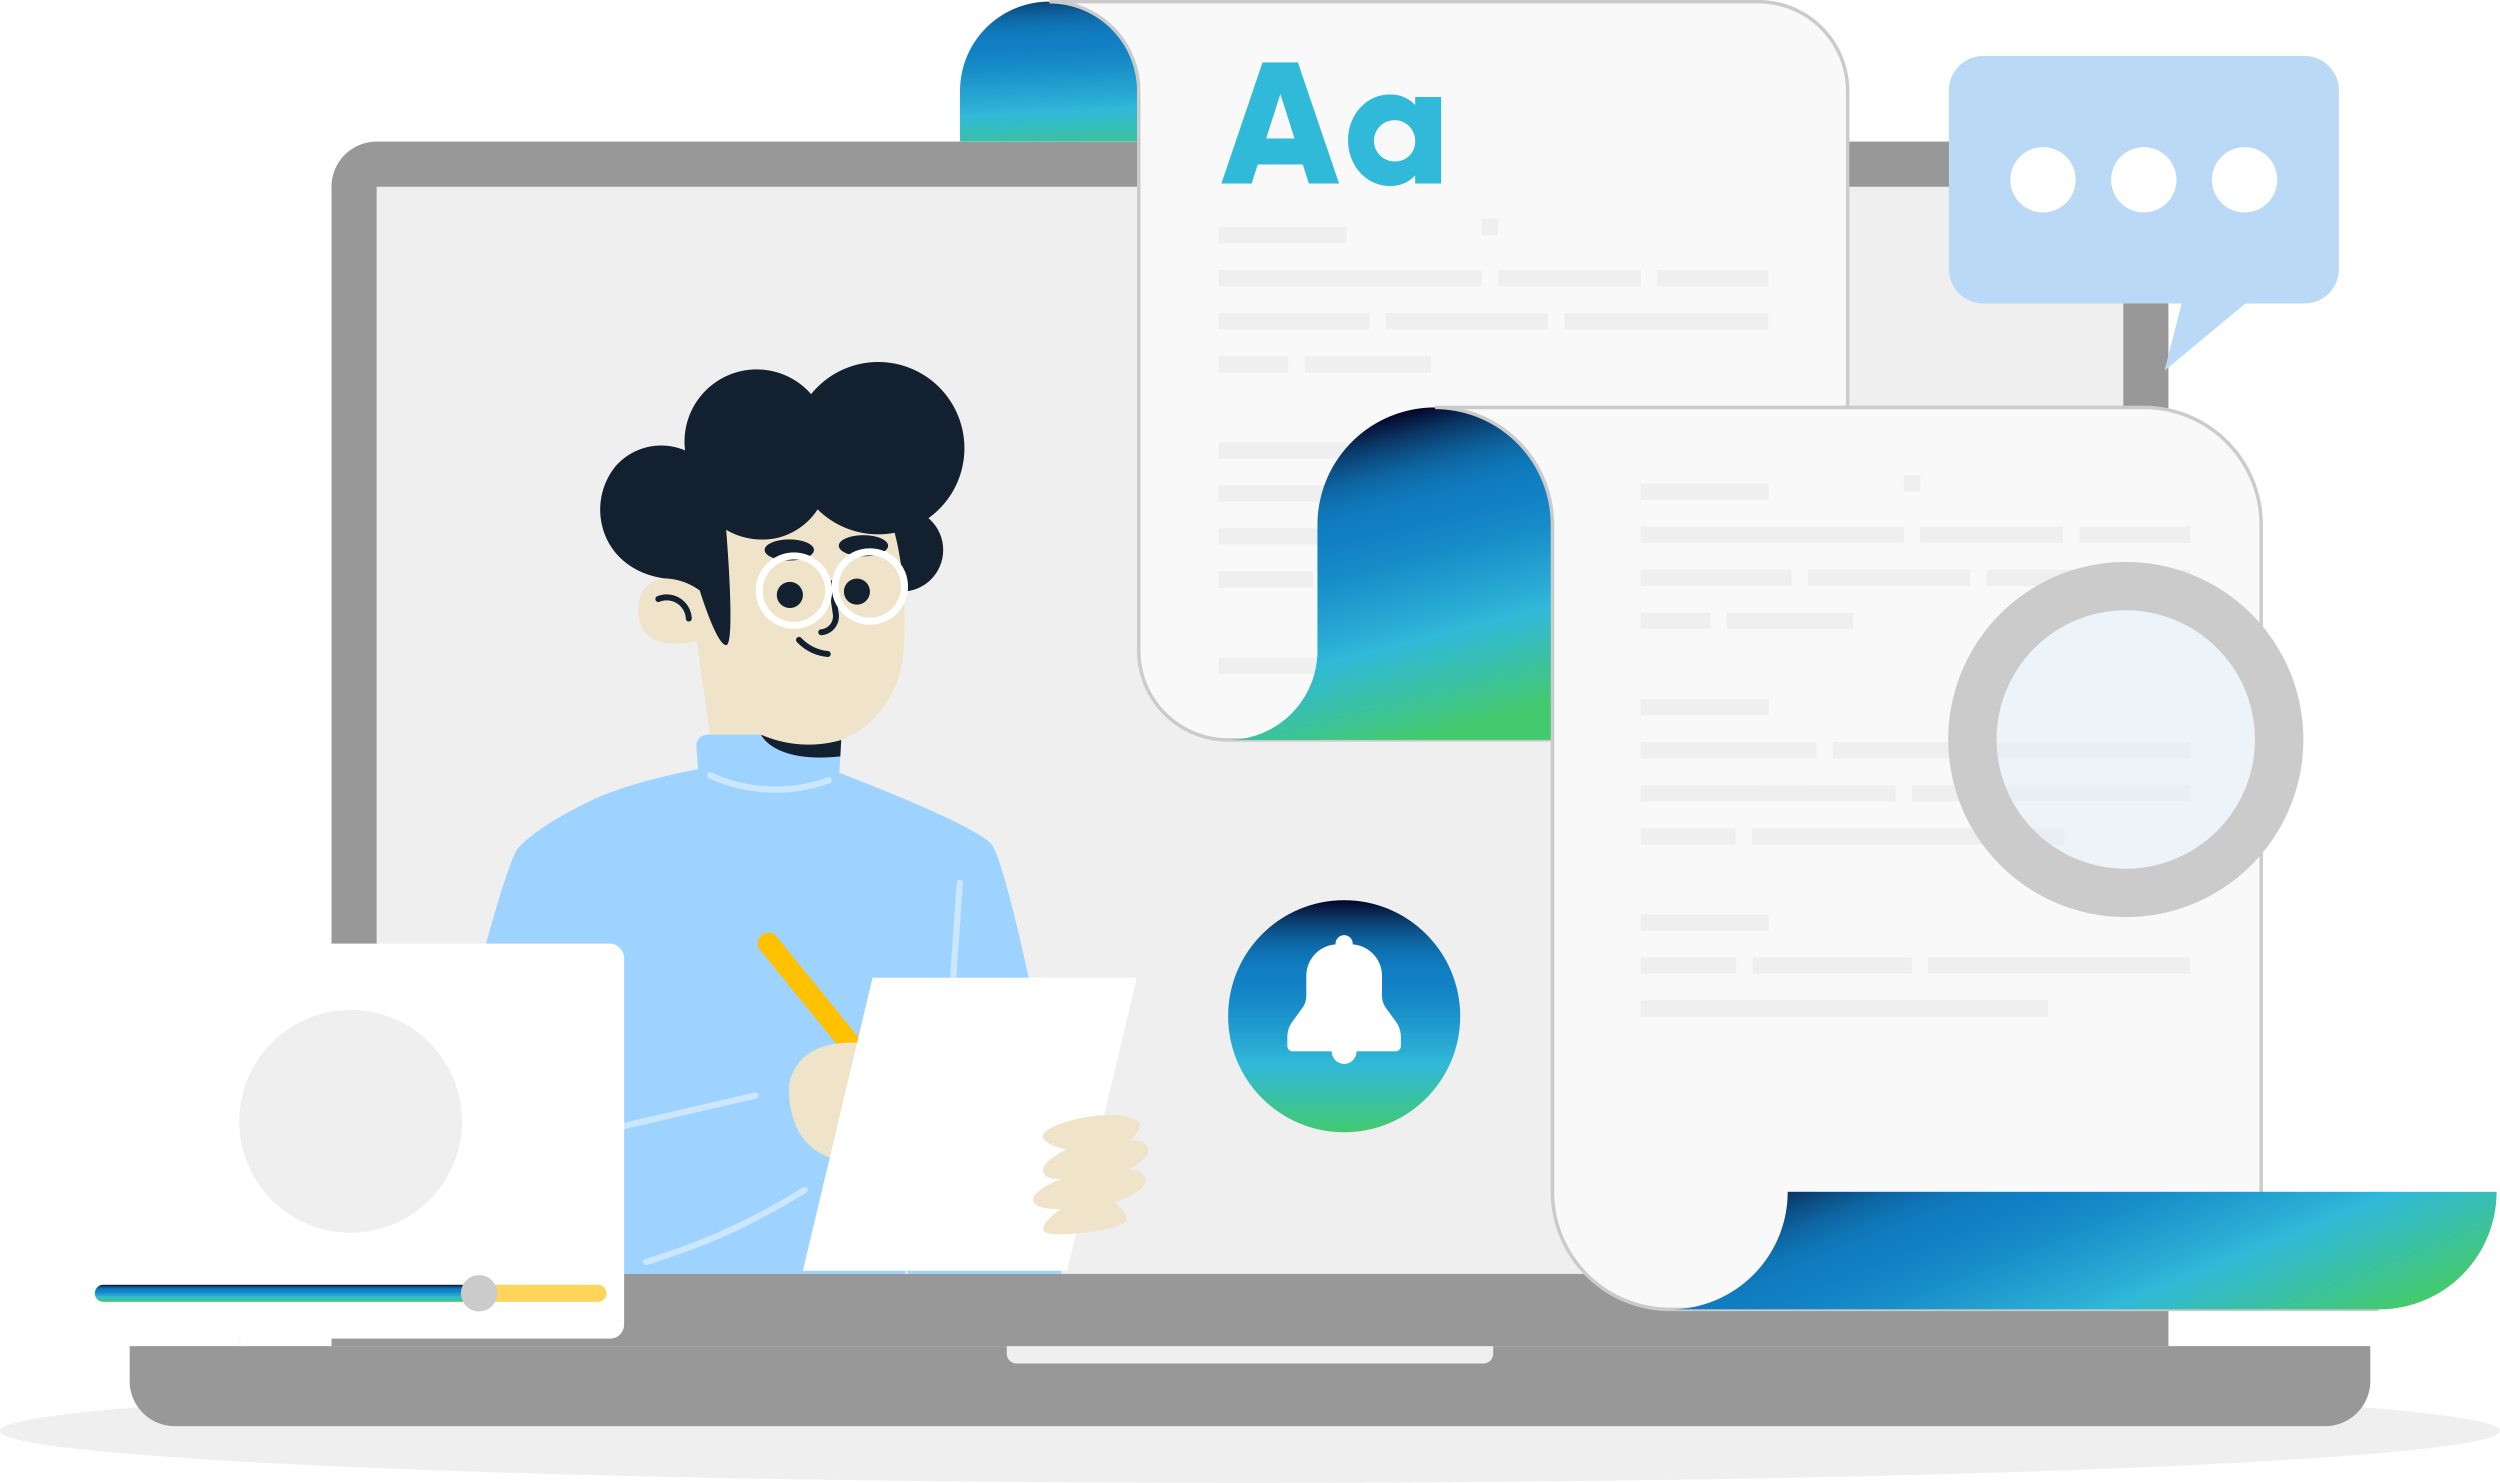 <svg xmlns="http://www.w3.org/2000/svg" xmlns:xlink="http://www.w3.org/1999/xlink" width="714" height="423.511" viewBox="0 0 714 423.511">
  <defs>
    <linearGradient id="linear-gradient" x1="0.432" y1="-0.134" x2="0.5" y2="1.182" gradientUnits="objectBoundingBox">
      <stop offset="0.006" stop-color="#06082a"/>
      <stop offset="0.028" stop-color="#07173e"/>
      <stop offset="0.078" stop-color="#0a3766"/>
      <stop offset="0.13" stop-color="#0c5188"/>
      <stop offset="0.182" stop-color="#0e66a2"/>
      <stop offset="0.236" stop-color="#0f74b5"/>
      <stop offset="0.292" stop-color="#107dc0"/>
      <stop offset="0.353" stop-color="#1180c4"/>
      <stop offset="0.459" stop-color="#188dc8"/>
      <stop offset="0.656" stop-color="#2bafd5"/>
      <stop offset="0.704" stop-color="#31b9d9"/>
      <stop offset="0.842" stop-color="#39c0a9"/>
      <stop offset="1" stop-color="#44ca6e"/>
    </linearGradient>
    <linearGradient id="linear-gradient-2" x1="0.012" y1="0.136" x2="0.478" y2="0.803" xlink:href="#linear-gradient"/>
    <linearGradient id="linear-gradient-3" x1="0.012" y1="0.136" x2="1.047" y2="0.5" xlink:href="#linear-gradient"/>
    <linearGradient id="linear-gradient-4" x1="0.5" y1="0" x2="0.5" y2="1" xlink:href="#linear-gradient"/>
    <filter id="Ellipse_13942" x="341.751" y="248.105" width="84.282" height="84.282" filterUnits="userSpaceOnUse">
      <feOffset dy="3" input="SourceAlpha"/>
      <feGaussianBlur stdDeviation="3" result="blur"/>
      <feFlood flood-opacity="0.161"/>
      <feComposite operator="in" in2="blur"/>
      <feComposite in="SourceGraphic"/>
    </filter>
  </defs>
  <g id="IT_Asset_Manager" data-name="IT Asset Manager" transform="translate(-68.9 -110.609)">
    <g id="Layer_17" data-name="Layer 17" transform="translate(68.9 95.176)">
      <path id="Path_195046" data-name="Path 195046" d="M131.407,413.321c-3.634-8.865-13.942-8.865-21.673-14.019-3.866-2.577-2.577-9.02-6.443-11.6s-9.02-2.577-10.231-7.615" transform="translate(-61.929 -12.647)" fill="none" stroke="#fafafc" stroke-linecap="round" stroke-linejoin="round" stroke-width="1"/>
      <ellipse id="Ellipse_13935" data-name="Ellipse 13935" cx="357" cy="14.844" rx="357" ry="14.844" transform="translate(0 409.256)" fill="#efefef"/>
      <path id="Path_195049" data-name="Path 195049" d="M155.265,138.29H654.12A12.885,12.885,0,0,1,667,151.175V482.327H142.38V151.175a12.885,12.885,0,0,1,12.885-12.885Z" transform="translate(-47.699 -82.413)" fill="#989898"/>
      <rect id="Rectangle_15031" data-name="Rectangle 15031" width="310.497" height="498.854" transform="translate(606.42 68.762) rotate(90)" fill="#efefef"/>
      <path id="Path_195051" data-name="Path 195051" d="M97.64,405.273H737.562v9.96a12.885,12.885,0,0,1-12.885,12.885H110.525A12.885,12.885,0,0,1,97.64,415.233v-9.96Z" transform="translate(-60.608 -5.384)" fill="#989898"/>
      <path id="Path_195052" data-name="Path 195052" d="M292.05,405.27H430.966v2.165a2.8,2.8,0,0,1-2.8,2.8H294.846a2.8,2.8,0,0,1-2.8-2.8Z" transform="translate(-4.515 -5.381)" fill="#efefef"/>
      <path id="Path_195053" data-name="Path 195053" d="M231.661,276.16,217.9,282.2s21.39,22.15,34.275,20.513,15.8-17.073,15.8-17.073l-9.02-6.649Z" transform="translate(-25.909 -42.633)" fill="#7988f3"/>
      <circle id="Ellipse_13936" data-name="Ellipse 13936" cx="11.893" cy="11.893" r="11.893" transform="translate(245.594 160.609)" fill="#122030"/>
      <path id="Path_195054" data-name="Path 195054" d="M232.775,301.911l-5.708-40.305s-15.9,4.806-16.661-8.066c-.67-11.468,11.8-11.88,17.576-6.288,0,0-9.265-40.318,25.4-42.2s33.231,45.434,32.948,56.889c-.515,20.178-15.359,29.314-25.848,29.933l.335,12.4s.438,10.849-9.754,10.875C237.491,315.183,232.775,301.911,232.775,301.911Z" transform="translate(-28.079 -63.166)" fill="#efe4ca"/>
      <path id="Path_195055" data-name="Path 195055" d="M252.464,229.475c0,1.675-3.157,3.028-7.035,3.028s-7.048-1.353-7.048-3.028,3.157-3.015,7.048-3.015S252.464,227.813,252.464,229.475Z" transform="translate(-20 -56.973)" fill="#122030"/>
      <path id="Path_195056" data-name="Path 195056" d="M268.9,228.535c0,1.675-3.157,3.028-7.048,3.028s-7.035-1.353-7.035-3.028,3.157-3.015,7.035-3.015S268.9,226.873,268.9,228.535Z" transform="translate(-15.257 -57.245)" fill="#122030"/>
      <path id="Path_195057" data-name="Path 195057" d="M250.99,251.21h.219a5.425,5.425,0,0,0,4.909-6.159l-1.224-8.788a.853.853,0,0,0-1.688.245l1.224,8.775a3.724,3.724,0,0,1-3.363,4.226.85.85,0,0,0-.077,1.688Z" transform="translate(-16.568 -54.355)" fill="#122030"/>
      <path id="Path_195058" data-name="Path 195058" d="M241.144,238.933a3.724,3.724,0,1,0,4.317-2.989,3.724,3.724,0,0,0-4.317,2.989Z" transform="translate(-19.22 -54.255)" fill="#122030"/>
      <path id="Path_195059" data-name="Path 195059" d="M256.013,238.216a3.711,3.711,0,1,0,1.535-2.4A3.724,3.724,0,0,0,256.013,238.216Z" transform="translate(-14.93 -54.465)" fill="#122030"/>
      <path id="Path_195060" data-name="Path 195060" d="M253.33,253.676c.309,0,.631.1.954.129a.854.854,0,1,0,.155-1.7,12,12,0,0,1-7.589-3.75.867.867,0,0,0-1.289,1.16,13.7,13.7,0,0,0,7.77,4.162Z" transform="translate(-17.993 -50.739)" fill="#122030"/>
      <path id="Path_195061" data-name="Path 195061" d="M223.566,246.381h.18a.85.85,0,0,0,.812-.9,7.177,7.177,0,0,0-9.87-6.3.863.863,0,0,0-.464,1.121.838.838,0,0,0,1.108.464,5.463,5.463,0,0,1,7.525,4.806A.863.863,0,0,0,223.566,246.381Z" transform="translate(-26.988 -53.456)" fill="#122030"/>
      <path id="Path_195062" data-name="Path 195062" d="M167.9,423.745H300.078c.142-1.16.232-1.843.232-1.843s.18.709.567,1.843h43.668c2.139-7.486,1.662-16.454,1.134-25.152-1.1-17.666-16.12-92.117-21.106-97.632-5.412-5.979-43.359-20.32-43.359-20.32l.528-9.368a48.049,48.049,0,0,1-7.847,1.92c-9.548.567-15.037-3.453-15.037-3.453H243.6a3.183,3.183,0,0,0-3.208,3.415l.464,6.443s-18.336,3.337-29.237,8.375-18.4,10.1-22.085,14.071c-4.716,5.077-25.036,86.331-25.629,99.436C163.481,410.9,168.3,422.676,167.9,423.745Z" transform="translate(-41.496 -44.486)" fill="#9ed3ff"/>
      <path id="Path_195063" data-name="Path 195063" d="M279.752,341.965h-.064a.915.915,0,0,1-.838-.966l2.693-38.231a.915.915,0,0,1,.966-.838.9.9,0,0,1,.838.966l-2.693,38.231A.9.9,0,0,1,279.752,341.965Z" transform="translate(-8.324 -35.198)" fill="#cbe7ff"/>
      <path id="Path_195064" data-name="Path 195064" d="M260.217,275.938h0l.258-4.664a33.862,33.862,0,0,1-22.884-1.533S241.082,278.012,260.217,275.938Z" transform="translate(-20.228 -44.486)" fill="#122030"/>
      <path id="Path_195065" data-name="Path 195065" d="M245.119,283.925a45.343,45.343,0,0,1-18.954-4.136.9.9,0,0,1,.747-1.636,43.681,43.681,0,0,0,33.038,1.366.9.9,0,1,1,.619,1.688,44.956,44.956,0,0,1-15.45,2.719Z" transform="translate(-23.659 -42.075)" fill="#cbe7ff"/>
      <path id="Path_195066" data-name="Path 195066" d="M230.369,252.425s4.78,15.6,7.538,15.6,0-32.935,0-32.935a20.346,20.346,0,0,0,14.522,2.332,19.045,19.045,0,0,0,11.6-8.169,24.608,24.608,0,1,0-1.855-32.909,20.616,20.616,0,0,0-36,16.068,17.318,17.318,0,0,0-19.753,4.407,19.65,19.65,0,0,0-2.77,20.539c3,6.649,9.329,10.6,16.558,11.6A17.769,17.769,0,0,1,230.369,252.425Z" transform="translate(-30.518 -68.339)" fill="#122030"/>
      <circle id="Ellipse_13937" data-name="Ellipse 13937" cx="9.909" cy="9.909" r="9.909" transform="translate(216.847 174.203)" fill="none" stroke="#fff" stroke-miterlimit="10" stroke-width="2"/>
      <circle id="Ellipse_13938" data-name="Ellipse 13938" cx="9.909" cy="9.909" r="9.909" transform="translate(238.52 173.03)" fill="none" stroke="#fff" stroke-miterlimit="10" stroke-width="2"/>
      <path id="Path_195067" data-name="Path 195067" d="M268.867,355.333a3.015,3.015,0,0,1-2.345-1.121l-28.966-35.589a3.039,3.039,0,0,1,4.69-3.866L271.2,350.386a3.015,3.015,0,0,1-2.332,4.948Z" transform="translate(-20.438 -31.816)" fill="#ffc100"/>
      <path id="Path_195068" data-name="Path 195068" d="M243.869,349.509s-1.855,16.751,11.6,21.286l16.313-31.5S247.928,332.617,243.869,349.509Z" transform="translate(-18.441 -24.793)" fill="#efe4ca"/>
      <path id="Path_195069" data-name="Path 195069" d="M322.345,407.326,342.24,323.61H266.758L246.85,407.326Z" transform="translate(-17.556 -28.943)" fill="#fff"/>
      <path id="Path_195070" data-name="Path 195070" d="M327.919,355.958c-6.172-4.78-25.281.335-26.995,3.337s6.443,4.6,6.443,4.6-7.293,3.479-6.61,6.275S306,372.219,306,372.219s-8.3,3.273-8.131,6.133,7.86,2.577,7.86,2.577-6.03,3.994-4.742,6.327,23.58-.464,23.567-3.17-3.389-5-3.389-5,9.574-3.337,8.891-6.636-5.154-2.719-5.154-2.719,6.172-2.9,5.837-5.914-5.154-2.5-5.154-2.5S330.045,357.607,327.919,355.958Z" transform="translate(-2.836 -20.174)" fill="#efe4ca"/>
      <path id="Path_195071" data-name="Path 195071" d="M187.2,365.562a.915.915,0,0,1-.889-.7.9.9,0,0,1,.683-1.082l63.55-14.728a.889.889,0,0,1,1.082.67.9.9,0,0,1-.67,1.082L187.4,365.536Z" transform="translate(-35.029 -21.608)" fill="#cbe7ff"/>
      <path id="Path_195072" data-name="Path 195072" d="M212.365,392.287a.889.889,0,0,1-.271-1.752,183.2,183.2,0,0,0,45.034-20.423.9.9,0,1,1,.928,1.546C241.3,381.7,231.19,386.322,212.635,392.275Z" transform="translate(-27.783 -15.567)" fill="#cbe7ff"/>
      <path id="Path_195081" data-name="Path 195081" d="M332.729,132.773A25.513,25.513,0,0,0,307.2,107.26h0a25.513,25.513,0,0,0-25.513,25.513v14.47h51.039Z" transform="translate(-7.504 -91.366)" fill="url(#linear-gradient)"/>
      <path id="Path_195082" data-name="Path 195082" d="M555,318.106h0a25.526,25.526,0,0,1-25.526-25.526V132.8a25.513,25.513,0,0,0-25.526-25.513H301.49A25.513,25.513,0,0,1,327.016,132.8V292.581a25.526,25.526,0,0,0,25.526,25.526Z" transform="translate(-1.791 -91.357)" fill="#f9f9f9" stroke="#cbcbcb" stroke-width="1"/>
      <path id="Path_195083" data-name="Path 195083" d="M375.527,162.374h-36.5v-4.652h36.568Zm0,56.85h-36.5v4.652h36.568Zm0,61.489h-36.5v4.664h36.568ZM418.809,155.39h-4.69v4.652h4.69ZM338.92,236.181h50.227v-4.664H339.023Zm54.891,0h40.563v-4.664H393.85Zm45.227-4.664v4.664h56.85v-4.664ZM339.023,243.8v4.652h72.815v-4.613Zm77.505,0v4.613h79.464V243.8Zm-77.505-49.183v4.664h19.895v-4.664Zm24.6,0v4.664H399.7v-4.664Zm23.194-12.293v4.652h46.271V182.32Zm-47.792,0v4.652H382.06V182.32Zm98.753,0v4.652h58.216V182.32Zm-98.753-12.305v4.664h75.16v-4.664Zm125.3,0v4.664h31.672v-4.664Zm-45.446,0v4.664h40.743v-4.664Zm-52.791,86.1H339.023v4.664h27.059Zm4.69,0v4.664h89.243v-4.664Z" transform="translate(9.009 -77.479)" fill="#efefef"/>
      <path id="Path_195084" data-name="Path 195084" d="M602.656,197.21h0a33.579,33.579,0,0,0-33.618,33.579v35.847a25.526,25.526,0,0,1-25.513,25.526H341.11a25.513,25.513,0,0,0,25.513-25.526V230.789a33.579,33.579,0,0,1,33.618-33.579Z" transform="translate(9.641 -65.413)" fill="url(#linear-gradient-2)"/>
      <path id="Path_195085" data-name="Path 195085" d="M589.415,197.21a33.566,33.566,0,0,1,33.5,33.579V421.221A33.579,33.579,0,0,0,656.5,454.8H454.107a33.579,33.579,0,0,1-33.6-33.579V230.789A33.566,33.566,0,0,0,387,197.21Z" transform="translate(22.881 -65.413)" fill="#f9f9f9" stroke="#cbcbcb" stroke-width="1"/>
      <path id="Path_195086" data-name="Path 195086" d="M439.08,404.639h0a33.579,33.579,0,0,0,33.579-33.579H675.113a33.579,33.579,0,0,1-33.579,33.579Z" transform="translate(37.908 -15.252)" fill="url(#linear-gradient-3)"/>
      <path id="Path_195087" data-name="Path 195087" d="M469.108,219.287H432.54v-4.664h36.568Zm0,56.837H432.54v4.652h36.568Zm0,61.5H432.54v4.652h36.568Zm79.811,24.6H432.54v4.652H548.92ZM512.4,212.29h-4.69v4.664h4.69ZM459.831,349.918H432.54v4.664h27.291Zm4.69,4.664h45.434v-4.664H464.521Zm50.124-4.664v4.664h74.876v-4.664ZM432.54,293.094h50.253v-4.652H432.54Zm54.891,0h40.55v-4.652h-40.55Zm45.24-4.652v4.652h56.85v-4.652ZM432.54,300.735V305.4h72.815v-4.574Zm77.518,0v4.626h79.464V300.7ZM432.54,251.5v4.652h19.921V251.5Zm24.611,0v4.652H493.23V251.5Zm23.194-12.305v4.664h46.271v-4.664Zm-47.8,0v4.664h43.114v-4.664Zm98.766,0v4.664h58.216v-4.664ZM432.54,226.9v4.652h75.173V226.9Zm125.31,0v4.652h31.672V226.9Zm-45.446,0v4.652h40.743V226.9ZM459.664,313H432.6v4.652h27.059Zm4.69,0v4.652H553.61V313Z" transform="translate(36.021 -61.062)" fill="#efefef"/>
      <path id="Path_195088" data-name="Path 195088" d="M362.878,149.889H349.993l-1.727,5.438H339.62l11.751-34.6h10.089l11.764,34.6h-8.633Zm-2.371-7.422-4.046-12.7-4.059,12.7Zm41.864-11.854v24.714h-7.409v-2.332a9.29,9.29,0,0,1-7.37,3.015c-6.443,0-11.8-5.682-11.8-13.04s5.335-13.053,11.8-13.053a9.29,9.29,0,0,1,7.37,3.015v-2.319Zm-7.409,12.37a5.889,5.889,0,1,0-5.889,6.03,5.644,5.644,0,0,0,5.889-6.03Z" transform="translate(9.211 -87.479)" fill="#31b9d9"/>
      <g id="Group_61936" data-name="Group 61936" transform="translate(299.78 -46.346)">
        <path id="Path_195091" data-name="Path 195091" d="M369.831,155.28H278.009a9.789,9.789,0,0,0-9.789,9.789v51.1a9.789,9.789,0,0,0,9.789,9.789h56.679l-4.895,19.211,23.1-19.211h16.911a9.789,9.789,0,0,0,9.789-9.789v-51.1a9.789,9.789,0,0,0-9.765-9.789Z" transform="translate(-11.391 -77.512)" fill="#bad9f6"/>
        <path id="Path_196021" data-name="Path 196021" d="M284.71,165.92a9.324,9.324,0,1,1-.049,0Z" transform="translate(-0.983 -62.111)" fill="#fff"/>
        <path id="Path_196022" data-name="Path 196022" d="M284.71,165.92a9.324,9.324,0,1,1-.049,0Z" transform="translate(27.807 -62.111)" fill="#fff"/>
        <path id="Path_196023" data-name="Path 196023" d="M284.71,165.92a9.324,9.324,0,1,1-.049,0Z" transform="translate(56.597 -62.111)" fill="#fff"/>
      </g>
      <g transform="matrix(1, 0, 0, 1, 0, 15.43)" filter="url(#Ellipse_13942)">
        <circle id="Ellipse_13942-2" data-name="Ellipse 13942" cx="33.141" cy="33.141" r="33.141" transform="translate(350.75 254.1)" fill="url(#linear-gradient-4)"/>
      </g>
      <path id="Path_195099" data-name="Path 195099" d="M119.346,131.6l-2.783-3.788a5.992,5.992,0,0,1-1.16-3.556v-5.644a9.02,9.02,0,0,0-8.363-9.02h0a2.461,2.461,0,1,0-4.909,0h0a9.02,9.02,0,0,0-8.35,9.02v5.631a6,6,0,0,1-1.173,3.556l-2.77,3.788a7.486,7.486,0,0,0-1.469,4.458v2.577a1.52,1.52,0,0,0,1.508,1.508h11.172a3.531,3.531,0,1,0,7.061,0h11.172a1.52,1.52,0,0,0,1.508-1.508v-2.577a7.565,7.565,0,0,0-1.444-4.447Z" transform="translate(279.3 175.564)" fill="#fff"/>
      <g id="Group_61935" data-name="Group 61935" transform="translate(-33.36 55.682)">
        <rect id="Rectangle_15037" data-name="Rectangle 15037" width="164.313" height="118.681" rx="4" transform="translate(51.348 226.311)" fill="url(#linear-gradient-4)"/>
        <rect id="Rectangle_15038" data-name="Rectangle 15038" width="156.211" height="112.829" rx="4" transform="translate(55.399 229.237)" fill="#fff"/>
        <path id="Path_195100" data-name="Path 195100" d="M194.075,317.645H160.142a2.437,2.437,0,1,1,0-4.875h33.933a2.437,2.437,0,1,1,0,4.875Z" transform="translate(10.053 13.913)" fill="#ffd45a"/>
        <path id="Path_195101" data-name="Path 195101" d="M222.327,317.645H115.012a2.437,2.437,0,0,1,0-4.875H222.327a2.437,2.437,0,0,1,0,4.875Z" transform="translate(-52.132 13.913)" fill="url(#linear-gradient-4)"/>
        <path id="Path_195102" data-name="Path 195102" d="M166.918,316.794a5.184,5.184,0,1,1-5.184-5.184A5.184,5.184,0,0,1,166.918,316.794Z" transform="translate(8.462 12.312)" fill="#cbcbcb"/>
        <circle id="Ellipse_13943" data-name="Ellipse 13943" cx="31.816" cy="31.816" r="31.816" transform="translate(96.795 306.014) rotate(-80.32)" fill="#efefef"/>
        <path id="Path_195103" data-name="Path 195103" d="M163.81,301.194l-12.08,6.967-12.08,6.991V287.26l12.08,6.967Z" transform="translate(-14.824 -21.24)" fill="url(#linear-gradient-4)"/>
      </g>
      <g id="Group_61934" data-name="Group 61934" transform="translate(3.202 175.922)">
        <path id="Union_33" data-name="Union 33" d="M49.472,65.243,23.847,39.6A11.111,11.111,0,0,1,20.7,30.087l-9.016-9.016L8.5,24.254,0,15.756,15.756,0l8.5,8.507-3.189,3.188,9.027,9.023a11.107,11.107,0,0,1,9.493,3.143L65.227,49.5A11.136,11.136,0,1,1,49.472,65.243Z" transform="translate(628.501 75.299)" stroke="rgba(0,0,0,0)" stroke-miterlimit="10" stroke-width="1" fill="url(#linear-gradient-3)"/>
        <circle id="Ellipse_13939" data-name="Ellipse 13939" cx="36.891" cy="36.891" r="36.891" transform="translate(567.03 13.818)" fill="#e0eefb" opacity="0.5"/>
        <path id="Path_195074" data-name="Path 195074" d="M584.806,109.775a50.716,50.716,0,1,0,0,71.732,50.716,50.716,0,0,0,0-71.732Zm-9.78,61.952a36.891,36.891,0,1,1,0-52.173,36.891,36.891,0,0,1,0,52.173Z" transform="translate(54.975 -94.926)" fill="#cbcbcb"/>
      </g>
    </g>
  </g>
</svg>
